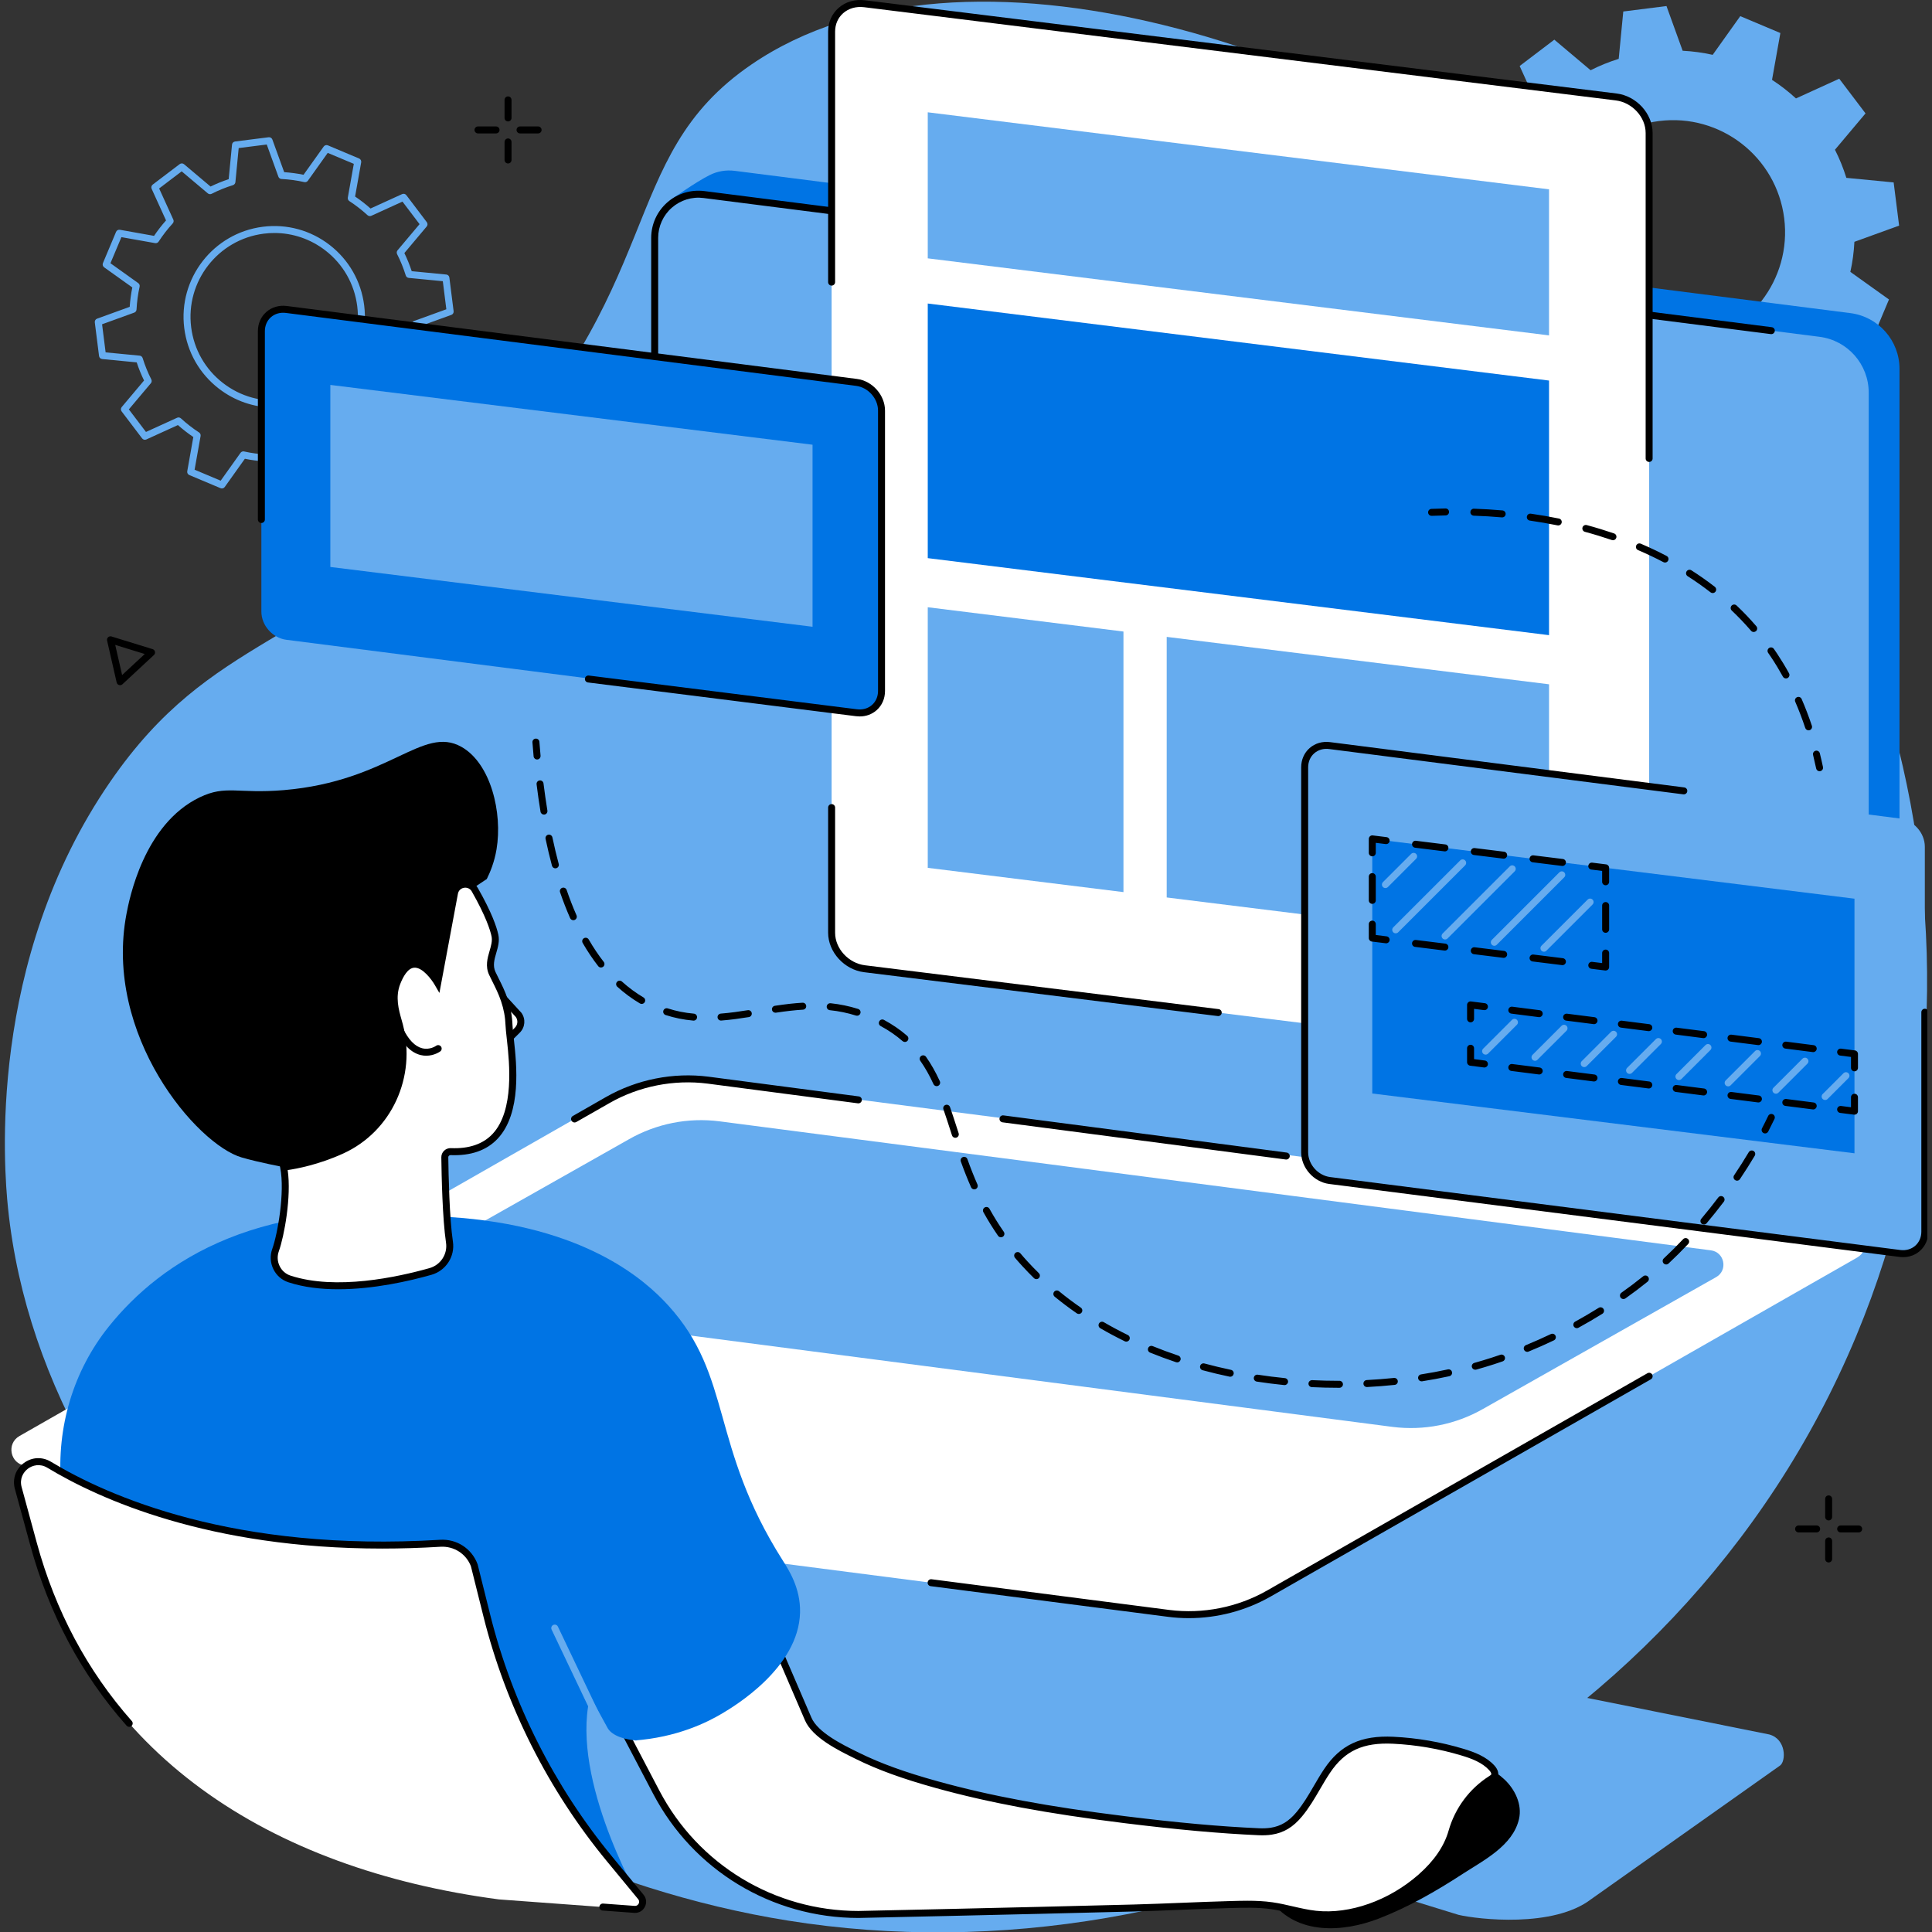 <svg width="200" height="200" viewBox="0 0 200 200" fill="none" xmlns="http://www.w3.org/2000/svg">
<rect x="0" y="0" width="200" height="200" fill="#333333" stroke="none"/>
<g clip-path="url(#clip0_255_9318)">
<path d="M48.686 50.651C69.501 29.609 63.541 16.42 77.784 6.679C99.699 -8.311 140.601 4.584 164.731 25.204C194.287 50.458 209.535 96.57 192.165 138.283C173.666 182.708 124.993 205.768 81.562 198.818C42.778 192.613 4.654 161.911 0.833 125.089C0.419 121.097 -1.409 99.523 11.411 80.923C22.006 65.548 32.186 67.33 48.686 50.651Z" fill="#66ACEF"/>
<path d="M151.262 173.15L183.155 179.552C184.921 180.033 184.896 182.3 184.279 182.762L164.721 196.598C160.809 199.611 152.988 198.689 150.99 198.225L121.91 189.264L149.97 173.394C150.353 173.149 150.815 173.06 151.262 173.15Z" fill="#66ACEF"/>
<path d="M174.645 35.557C168.291 36.358 162.49 31.856 161.689 25.497C160.886 19.139 165.388 13.333 171.742 12.53C178.097 11.727 183.896 16.231 184.699 22.59C185.5 28.946 180.998 34.752 174.645 35.557ZM196.595 23.356L196.03 18.884L191.134 18.411C190.819 17.398 190.425 16.426 189.954 15.501L193.119 11.739L190.396 8.148L185.918 10.19C185.146 9.482 184.318 8.839 183.44 8.267L184.303 3.419L180.152 1.671L177.297 5.676C176.284 5.449 175.244 5.308 174.187 5.253L172.513 0.626L168.042 1.19L167.568 6.091C166.558 6.407 165.583 6.801 164.66 7.272L160.903 4.107L157.314 6.833L159.352 11.313C158.644 12.084 158.001 12.912 157.43 13.792L152.586 12.929L150.838 17.086L154.838 19.942C154.613 20.953 154.471 21.994 154.419 23.053L149.792 24.73L150.356 29.202L155.252 29.674C155.569 30.686 155.961 31.659 156.432 32.585L153.267 36.348L155.99 39.937L160.469 37.897C161.24 38.603 162.068 39.248 162.946 39.819L162.083 44.666L166.234 46.413L169.091 42.411C170.102 42.638 171.142 42.778 172.201 42.832L173.875 47.461L178.346 46.895L178.816 41.995C179.83 41.68 180.803 41.284 181.726 40.812L185.484 43.98L189.073 41.254L187.034 36.774C187.742 36.001 188.385 35.173 188.956 34.295L193.8 35.156L195.546 31.001L191.548 28.145C191.774 27.132 191.914 26.092 191.967 25.033L196.595 23.356Z" fill="#66ACEF"/>
<path d="M28.405 24.12C28.04 24.12 27.671 24.143 27.302 24.19C22.562 24.79 19.192 29.137 19.79 33.879C20.08 36.178 21.247 38.224 23.075 39.643C24.903 41.062 27.173 41.687 29.47 41.394C34.211 40.795 37.58 36.45 36.982 31.706C36.694 29.409 35.527 27.36 33.699 25.941C32.163 24.749 30.317 24.12 28.405 24.12ZM28.365 42.187C26.295 42.187 24.294 41.505 22.633 40.214C20.651 38.677 19.387 36.458 19.074 33.971C18.426 28.831 22.077 24.123 27.212 23.474C29.699 23.16 32.16 23.833 34.141 25.37C36.121 26.91 37.386 29.125 37.7 31.615C38.346 36.754 34.697 41.463 29.562 42.112C29.161 42.162 28.762 42.187 28.365 42.187ZM25.193 46.726C25.218 46.726 25.245 46.731 25.272 46.736C26.033 46.907 26.828 47.013 27.632 47.055C27.777 47.063 27.904 47.157 27.953 47.292L29.158 50.624L32.064 50.257L32.405 46.731C32.418 46.586 32.517 46.464 32.655 46.421C33.425 46.18 34.168 45.878 34.864 45.524C34.992 45.458 35.149 45.474 35.26 45.569L37.964 47.848L40.297 46.075L38.83 42.85C38.77 42.718 38.795 42.563 38.892 42.456C39.428 41.872 39.919 41.239 40.351 40.575C40.431 40.453 40.576 40.391 40.718 40.416L44.204 41.037L45.339 38.334L42.463 36.28C42.344 36.194 42.287 36.047 42.319 35.907C42.489 35.143 42.598 34.348 42.638 33.545C42.646 33.398 42.74 33.271 42.877 33.223L46.205 32.016L45.84 29.11L42.316 28.769C42.17 28.756 42.049 28.656 42.005 28.517C41.765 27.748 41.464 27.005 41.109 26.309C41.044 26.178 41.06 26.023 41.154 25.911L43.433 23.204L41.663 20.87L38.44 22.339C38.308 22.399 38.153 22.374 38.046 22.277C37.461 21.741 36.829 21.249 36.164 20.817C36.044 20.738 35.981 20.593 36.006 20.451L36.627 16.962L33.927 15.827L31.874 18.706C31.789 18.825 31.642 18.882 31.5 18.85C30.737 18.678 29.944 18.571 29.14 18.529C28.994 18.523 28.869 18.429 28.819 18.292L27.614 14.96L24.709 15.328L24.369 18.855C24.354 18.999 24.255 19.122 24.117 19.166C23.349 19.404 22.606 19.706 21.91 20.062C21.78 20.129 21.624 20.109 21.512 20.017L18.808 17.738L16.474 19.509L17.943 22.735C18.002 22.866 17.979 23.022 17.88 23.128C17.344 23.713 16.853 24.347 16.421 25.01C16.343 25.132 16.197 25.195 16.055 25.168L12.568 24.549L11.433 27.25L14.311 29.307C14.43 29.39 14.485 29.535 14.453 29.679C14.283 30.44 14.176 31.236 14.134 32.041C14.126 32.185 14.032 32.312 13.897 32.362L10.567 33.569L10.934 36.477L14.458 36.817C14.601 36.83 14.723 36.929 14.767 37.068C15.007 37.837 15.309 38.582 15.663 39.276C15.728 39.406 15.711 39.562 15.618 39.673L13.339 42.379L15.111 44.715L18.334 43.246C18.466 43.186 18.621 43.211 18.728 43.309C19.311 43.845 19.943 44.336 20.608 44.768C20.73 44.848 20.791 44.992 20.766 45.135L20.145 48.623L22.845 49.76L24.898 46.88C24.968 46.783 25.078 46.726 25.193 46.726ZM28.916 51.38C28.766 51.38 28.629 51.285 28.577 51.142L27.355 47.763C26.674 47.718 26.001 47.626 25.349 47.491L23.265 50.414C23.167 50.551 22.985 50.601 22.831 50.537L19.599 49.177C19.442 49.112 19.354 48.947 19.384 48.781L20.013 45.241C19.456 44.865 18.92 44.449 18.418 44.002L15.147 45.493C14.992 45.563 14.812 45.516 14.71 45.381L12.59 42.586C12.488 42.451 12.493 42.266 12.602 42.136L14.912 39.389C14.62 38.79 14.364 38.161 14.151 37.513L10.577 37.168C10.408 37.151 10.274 37.021 10.253 36.854L9.814 33.373C9.792 33.205 9.891 33.044 10.049 32.988L13.426 31.764C13.473 31.081 13.563 30.41 13.698 29.756L10.779 27.671C10.64 27.572 10.59 27.392 10.655 27.237L12.014 24.003C12.079 23.846 12.244 23.756 12.411 23.786L15.947 24.417C16.324 23.858 16.738 23.322 17.187 22.818L15.698 19.546C15.628 19.392 15.673 19.211 15.808 19.109L18.601 16.989C18.736 16.887 18.923 16.89 19.052 16.999L21.796 19.311C22.396 19.019 23.025 18.762 23.673 18.548L24.018 14.972C24.033 14.803 24.165 14.668 24.332 14.648L27.811 14.208C27.976 14.186 28.138 14.284 28.195 14.443L29.419 17.822C30.098 17.868 30.771 17.96 31.423 18.092L33.508 15.172C33.605 15.034 33.787 14.982 33.942 15.047L37.174 16.408C37.33 16.474 37.418 16.637 37.39 16.805L36.759 20.344C37.318 20.72 37.854 21.137 38.356 21.584L41.626 20.094C41.778 20.023 41.962 20.069 42.064 20.202L44.182 22.998C44.284 23.132 44.281 23.32 44.17 23.449L41.86 26.197C42.152 26.794 42.408 27.425 42.621 28.073L46.195 28.419C46.364 28.434 46.499 28.564 46.519 28.733L46.958 32.213C46.98 32.38 46.881 32.54 46.723 32.597L43.346 33.822C43.301 34.502 43.209 35.176 43.075 35.829L45.995 37.914C46.132 38.012 46.182 38.193 46.118 38.349L44.758 41.583C44.693 41.738 44.528 41.827 44.362 41.798L40.825 41.169C40.448 41.728 40.034 42.264 39.586 42.767L41.074 46.038C41.144 46.192 41.099 46.374 40.964 46.476L38.171 48.598C38.037 48.699 37.849 48.696 37.72 48.586L34.976 46.274C34.378 46.566 33.749 46.821 33.101 47.035L32.754 50.614C32.739 50.781 32.609 50.916 32.44 50.938L28.963 51.377C28.948 51.38 28.931 51.38 28.916 51.38Z" fill="#66ACEF"/>
<path d="M191.883 123.416L76.049 107.307C73.141 106.936 70.963 104.462 70.963 101.529L69.373 20.736C69.373 20.736 72.014 18.832 73.51 18.102C74.271 17.73 75.147 17.568 76.061 17.685L191.549 32.413C194.458 32.784 196.637 35.258 196.637 38.191V117.546C196.637 118.965 195.988 120.217 194.984 121.042C194.059 121.803 191.883 123.416 191.883 123.416Z" fill="#0074E4"/>
<path d="M188.35 124.489L72.86 109.762C69.952 109.39 67.774 106.916 67.774 103.983V24.628C67.774 21.901 70.166 19.793 72.872 20.139L188.36 34.867C191.268 35.238 193.448 37.712 193.448 40.645V120C193.448 122.726 191.053 124.835 188.35 124.489Z" fill="#66ACEF"/>
<path d="M67.773 42.541C67.572 42.541 67.41 42.379 67.41 42.181V24.628C67.41 23.225 68.015 21.888 69.068 20.96C70.121 20.032 71.524 19.603 72.916 19.78L183.413 33.871C183.611 33.897 183.75 34.078 183.725 34.275C183.7 34.473 183.516 34.61 183.321 34.587L72.824 20.498C71.639 20.344 70.444 20.713 69.546 21.503C68.647 22.292 68.133 23.432 68.133 24.628V42.181C68.133 42.379 67.971 42.541 67.773 42.541Z" fill="black"/>
<path d="M185.896 121.219L75.621 107.155C73.506 106.886 71.922 105.085 71.922 102.953V26.407C71.922 24.586 73.519 23.179 75.326 23.409L185.599 37.472C187.715 37.742 189.3 39.542 189.3 41.673V118.219C189.3 120.04 187.702 121.449 185.896 121.219Z" fill="#66ACEF"/>
<path d="M193.478 128.753L193.289 128.312C193.009 127.656 192.404 127.199 191.698 127.107L74.422 111.979C70.828 111.52 66.757 112.213 63.61 114.011L11.108 144.024V157.056L120.972 171.224C124.568 171.685 128.213 170.962 131.36 169.164L192.588 134.158C193.191 133.812 193.449 133.218 193.418 132.642C193.376 131.906 193.478 128.753 193.478 128.753Z" fill="#66ACEF"/>
<path d="M120.971 167.017L2.622 151.728C1.051 151.528 0.639 149.444 2.012 148.658L62.91 113.877C66.056 112.08 69.704 111.357 73.298 111.817L191.649 127.105C193.22 127.307 193.632 129.391 192.258 130.177L131.359 164.956C128.214 166.754 124.567 167.478 120.971 167.017Z" fill="white"/>
<path d="M144.145 147.71L41.519 134.356C40.1 134.175 39.728 132.293 40.97 131.582L65.1 117.94C67.941 116.318 71.235 115.663 74.482 116.079L177.108 129.434C178.527 129.616 178.899 131.499 177.657 132.206L153.527 145.85C150.685 147.472 147.392 148.125 144.145 147.71Z" fill="#66ACEF"/>
<path d="M123.064 167.511C122.349 167.511 121.636 167.466 120.927 167.374L96.341 164.199C96.146 164.174 96.005 163.994 96.031 163.794C96.055 163.598 96.237 163.455 96.434 163.483L121.019 166.658C124.513 167.106 128.122 166.391 131.18 164.643L170.541 142.156C170.713 142.057 170.934 142.116 171.032 142.289C171.132 142.463 171.072 142.683 170.899 142.783L131.539 165.271C128.967 166.74 126.02 167.511 123.064 167.511Z" fill="black"/>
<path d="M133.154 120.034C133.139 120.034 133.123 120.034 133.108 120.032L103.781 116.183C103.582 116.156 103.444 115.974 103.47 115.777C103.495 115.578 103.679 115.44 103.874 115.465L133.201 119.314C133.4 119.341 133.538 119.521 133.513 119.72C133.488 119.902 133.333 120.034 133.154 120.034Z" fill="black"/>
<path d="M59.479 116.199C59.353 116.199 59.231 116.132 59.165 116.017C59.066 115.843 59.126 115.623 59.3 115.523L62.732 113.563C65.927 111.739 69.695 110.991 73.344 111.458L88.902 113.5C89.101 113.525 89.24 113.707 89.215 113.905C89.189 114.102 89.009 114.241 88.809 114.216L73.252 112.176C69.758 111.727 66.149 112.443 63.091 114.191L59.657 116.151C59.602 116.182 59.539 116.199 59.479 116.199Z" fill="black"/>
<path d="M151.862 181.976C153.238 182.559 154.635 183.173 155.723 184.193C156.838 185.235 157.588 186.804 157.249 188.295C156.616 191.071 153.586 192.575 151.418 193.984C148.659 195.779 145.787 197.431 142.711 198.618C139.046 200.03 134.269 200.339 131.61 196.815C129.84 194.473 134.092 187.237 137.751 184.23C139.359 182.906 141.325 182.01 143.335 181.422C146.168 180.593 149.063 180.79 151.765 181.935C151.797 181.948 151.829 181.961 151.862 181.976Z" fill="black"/>
<path d="M131.596 189.563C132.702 189.395 133.617 188.879 134.509 187.802C135.667 186.405 136.382 184.816 137.378 183.327C139.078 180.789 141.211 180.001 144.238 180.15C146.658 180.268 149.065 180.681 151.387 181.38C152.504 181.717 153.646 182.148 154.432 183.009C154.646 183.241 154.835 183.579 154.691 183.859C154.616 183.999 154.474 184.089 154.34 184.175C152.364 185.44 150.942 187.376 150.306 189.613C149.775 191.478 148.524 193.066 147.072 194.338C144.203 196.857 140.076 198.578 136.213 198.164C134.676 198 133.203 197.499 131.676 197.281C130.18 197.067 128.656 197.124 127.149 197.165C123.877 197.256 120.605 197.429 117.333 197.514C111.08 197.678 104.826 197.826 98.571 197.968C95.338 198.043 92.103 198.115 88.867 198.185C80.078 198.185 72.015 193.308 67.934 185.523L59.834 170.075L69.114 144.149C69.114 144.149 83.589 177.778 83.664 177.948C84.407 179.677 87.215 181.005 88.774 181.772C91.375 183.055 94.156 183.966 96.944 184.739C103.317 186.507 109.889 187.562 116.445 188.373C121.039 188.941 125.668 189.415 130.295 189.62C130.761 189.642 131.192 189.625 131.596 189.563Z" fill="white"/>
<path d="M129.128 196.765C129.993 196.765 130.866 196.8 131.726 196.924C132.44 197.025 133.145 197.189 133.828 197.346C134.619 197.528 135.438 197.718 136.251 197.805C139.727 198.177 143.782 196.745 146.835 194.067C148.451 192.65 149.501 191.119 149.957 189.513C150.623 187.176 152.11 185.173 154.145 183.871C154.242 183.809 154.342 183.744 154.37 183.692C154.411 183.612 154.325 183.429 154.165 183.253C153.437 182.454 152.349 182.046 151.282 181.726C148.994 181.037 146.616 180.628 144.219 180.511C141.111 180.36 139.215 181.232 137.68 183.527C137.305 184.085 136.966 184.669 136.635 185.235C136.09 186.173 135.524 187.143 134.787 188.033C133.863 189.148 132.894 189.732 131.651 189.921C131.237 189.984 130.788 190.004 130.279 189.981C126.26 189.802 121.85 189.405 116.4 188.731C108.392 187.742 102.362 186.617 96.847 185.088C93.415 184.135 90.876 183.213 88.615 182.097L88.43 182.006C86.811 181.21 84.1 179.876 83.332 178.092C83.265 177.937 71.386 150.344 69.144 145.134L60.228 170.049L68.253 185.357C72.286 193.047 80.185 197.823 88.869 197.823C92.094 197.753 95.328 197.682 98.564 197.608C104.108 197.481 110.676 197.329 117.323 197.156C118.999 197.111 120.705 197.042 122.353 196.977C123.92 196.914 125.543 196.849 127.139 196.805L127.367 196.798C127.948 196.782 128.537 196.765 129.128 196.765ZM137.353 198.585C136.954 198.586 136.562 198.565 136.173 198.523C135.318 198.431 134.477 198.237 133.664 198.05C132.998 197.895 132.307 197.737 131.624 197.638C130.235 197.439 128.788 197.481 127.387 197.52L127.159 197.526C125.568 197.57 123.948 197.635 122.383 197.697C120.732 197.763 119.022 197.832 117.343 197.877C110.692 198.05 104.127 198.204 98.579 198.331C95.344 198.404 92.109 198.478 88.876 198.546C79.915 198.546 71.77 193.62 67.613 185.691L59.515 170.243C59.467 170.154 59.46 170.049 59.494 169.954L68.773 144.027C68.824 143.887 68.954 143.792 69.102 143.789C69.246 143.78 69.386 143.87 69.445 144.007C69.445 144.007 83.921 177.634 83.996 177.806C84.657 179.347 87.218 180.606 88.751 181.359L88.934 181.449C91.154 182.544 93.653 183.45 97.04 184.39C102.521 185.911 108.517 187.029 116.49 188.014C121.919 188.687 126.311 189.083 130.312 189.26C130.771 189.28 131.173 189.263 131.541 189.208C132.597 189.046 133.427 188.542 134.23 187.572C134.929 186.729 135.454 185.828 136.011 184.871C136.347 184.295 136.692 183.701 137.079 183.125C138.754 180.623 140.901 179.624 144.254 179.79C146.71 179.91 149.147 180.329 151.493 181.035C152.658 181.385 153.853 181.84 154.699 182.766C155.09 183.195 155.203 183.652 155.011 184.025C154.895 184.25 154.699 184.375 154.542 184.474C152.648 185.686 151.269 187.544 150.653 189.712C150.157 191.453 149.034 193.099 147.311 194.61C144.45 197.121 140.732 198.585 137.353 198.585Z" fill="black"/>
<path d="M46.466 125.983C60.59 126.855 66.869 132.601 69.181 135.143C75.881 142.513 73.456 149.599 81.019 161.52C81.629 162.483 82.881 164.386 82.821 166.927C82.682 172.656 75.985 176.646 74.776 177.367C73.172 178.322 70.089 179.849 65.652 180.178H65.99C64.897 180.122 63.3 179.761 62.837 178.768L61.046 175.499L60.877 176.678C59.53 185.373 66.56 197.286 66.56 197.286L46.391 194.565C36.029 193.525 26.168 189.441 18.259 182.669C13.964 178.991 10.642 175.551 9.21 171.371C6.777 164.276 6.999 162.255 6.317 153.646C5.853 147.785 7.572 141.929 11.25 137.34C16.651 130.596 27.052 123.521 46.466 125.983Z" fill="#0074E4"/>
<path d="M62.203 178.93C62.068 178.93 61.939 178.855 61.878 178.724L57.102 168.695C57.017 168.515 57.092 168.299 57.272 168.214C57.452 168.129 57.668 168.204 57.754 168.385L62.53 178.414C62.615 178.594 62.539 178.81 62.358 178.895C62.308 178.92 62.257 178.93 62.203 178.93Z" fill="#66ACEF"/>
<path d="M50.545 102.329C50.871 102.749 53.039 104.354 53.039 104.354L53.917 105.988C53.917 105.988 51.71 108.575 51.71 108.435C51.71 108.296 50.545 102.329 50.545 102.329Z" fill="white"/>
<path d="M52.458 108.095C52.365 108.095 52.271 108.06 52.201 107.988C52.061 107.846 52.061 107.617 52.203 107.477L53.298 106.39C53.598 106.095 53.642 105.632 53.405 105.287L51.236 102.923C51.101 102.776 51.111 102.547 51.258 102.412C51.405 102.277 51.632 102.287 51.767 102.434L53.98 104.849C54.438 105.487 54.364 106.35 53.807 106.904L52.712 107.989C52.642 108.06 52.548 108.095 52.458 108.095Z" fill="black"/>
<path d="M49.14 91.832L50.392 90.997C50.745 90.289 51.179 89.243 51.401 87.922C52.038 84.146 50.808 79.03 47.772 77.317C43.747 75.045 40.29 80.873 29.377 81.793C24.568 82.197 23.401 81.232 20.678 82.537C14.867 85.325 13.371 93.154 13.096 94.593C10.691 107.18 20.401 118.491 25.029 119.822C26.885 120.358 29.362 120.813 29.362 120.813C31.933 121.286 33.948 121.516 34.21 121.476C44.972 119.832 48.775 96.663 48.775 96.663L49.14 91.832Z" fill="black"/>
<path d="M47.049 92.457C47.242 91.416 48.63 91.186 49.154 92.106C50.426 94.341 51.033 95.895 51.237 96.844C51.509 98.121 50.324 99.396 50.963 100.765C51.34 101.573 51.846 102.446 52.214 103.534C52.469 104.285 52.658 105.137 52.694 106.14C52.708 106.507 52.776 107.073 52.851 107.766C53.27 111.636 53.92 119.513 46.66 119.218C46.324 119.204 46.044 119.468 46.047 119.805C46.067 121.481 46.157 126.095 46.529 128.594C46.733 129.955 45.885 131.249 44.561 131.624C41.133 132.591 34.751 133.953 29.976 132.4C28.734 131.998 28.083 130.636 28.526 129.409C29.09 127.841 29.878 123.436 29.362 120.814C29.362 120.814 32.222 120.533 35.407 119.072C40.301 116.825 42.708 111.358 41.356 106.147C41.066 105.025 40.436 103.431 41.092 101.743C42.783 97.389 45.312 101.766 45.312 101.766L47.049 92.457Z" fill="white"/>
<path d="M29.781 121.125C30.181 123.868 29.42 127.986 28.864 129.531C28.682 130.038 28.712 130.582 28.949 131.066C29.181 131.544 29.585 131.894 30.088 132.056C34.78 133.584 41.107 132.223 44.462 131.275C45.613 130.95 46.347 129.821 46.172 128.648C45.801 126.155 45.708 121.636 45.686 119.81C45.683 119.548 45.783 119.306 45.97 119.124C46.155 118.942 46.411 118.845 46.674 118.855C48.552 118.934 50.006 118.435 50.996 117.378C53.267 114.947 52.724 109.943 52.492 107.806L52.454 107.46C52.394 106.906 52.345 106.47 52.333 106.153C52.302 105.292 52.15 104.472 51.871 103.651C51.616 102.891 51.293 102.249 50.983 101.628C50.861 101.382 50.742 101.147 50.634 100.916C50.22 100.028 50.465 99.184 50.681 98.439C50.838 97.902 50.985 97.394 50.883 96.92C50.748 96.292 50.303 94.857 48.84 92.284C48.641 91.937 48.294 91.86 48.035 91.904C47.778 91.945 47.476 92.131 47.404 92.523L45.487 102.791L44.998 101.946C44.7 101.431 43.735 100.1 42.867 100.177C42.202 100.229 41.718 101.128 41.428 101.873C40.905 103.222 41.274 104.524 41.571 105.571C41.62 105.739 41.666 105.903 41.705 106.056C43.119 111.505 40.533 117.116 35.556 119.399C32.999 120.573 30.675 120.997 29.781 121.125ZM35.012 133.464C33.233 133.464 31.462 133.265 29.864 132.744C29.175 132.52 28.62 132.038 28.3 131.384C27.976 130.722 27.936 129.978 28.185 129.285C28.729 127.776 29.512 123.443 29.008 120.883L28.931 120.494L29.327 120.454C29.353 120.453 32.168 120.159 35.254 118.743C39.913 116.607 42.332 111.346 41.007 106.238C40.968 106.088 40.923 105.931 40.877 105.768C40.568 104.677 40.144 103.187 40.755 101.613C41.286 100.245 41.977 99.521 42.812 99.457C43.763 99.384 44.604 100.199 45.115 100.845L46.693 92.389C46.81 91.767 47.289 91.294 47.915 91.191C48.542 91.084 49.152 91.373 49.467 91.929C50.904 94.451 51.414 95.954 51.589 96.768C51.729 97.421 51.549 98.04 51.375 98.639C51.176 99.324 50.99 99.968 51.29 100.611C51.395 100.836 51.51 101.065 51.629 101.304C51.936 101.918 52.283 102.613 52.555 103.419C52.858 104.309 53.02 105.195 53.054 106.128C53.066 106.417 53.115 106.864 53.171 107.38L53.21 107.727C53.474 110.153 54.021 115.201 51.524 117.87C50.385 119.089 48.744 119.661 46.644 119.578C46.579 119.573 46.519 119.598 46.474 119.643C46.449 119.666 46.407 119.72 46.407 119.8C46.431 121.613 46.522 126.093 46.886 128.541C47.115 130.073 46.157 131.547 44.658 131.969C42.351 132.622 38.663 133.464 35.012 133.464Z" fill="black"/>
<path d="M44.122 109.288C43.938 109.288 43.741 109.268 43.537 109.217C42.564 108.976 41.731 108.148 41.062 106.763C40.975 106.582 41.05 106.367 41.23 106.28C41.409 106.193 41.626 106.269 41.713 106.449C42.28 107.629 42.95 108.322 43.701 108.514C44.497 108.716 45.121 108.277 45.148 108.258C45.31 108.142 45.535 108.178 45.652 108.339C45.769 108.499 45.736 108.722 45.576 108.841C45.546 108.863 44.955 109.288 44.122 109.288Z" fill="black"/>
<path d="M5.09 151.631C11.508 155.51 24.564 161.041 45.574 159.757C47.12 159.664 48.547 160.58 49.093 162.029L50.404 167.274C52.709 176.499 57.043 185.091 63.089 192.426L66.229 196.234C66.712 196.822 66.257 197.7 65.5 197.645L51.646 196.626C27.868 193.481 9.395 181.555 3.469 159.829L1.89 154.035C1.375 152.155 3.422 150.623 5.09 151.631Z" fill="white"/>
<path d="M65.741 198.022C65.711 198.022 65.683 198.02 65.653 198.019L62.379 197.778C62.181 197.763 62.032 197.591 62.047 197.391C62.061 197.192 62.234 197.044 62.433 197.057L65.705 197.297C65.963 197.314 66.084 197.127 66.114 197.07C66.144 197.012 66.231 196.805 66.064 196.603L62.81 192.657C56.767 185.327 52.357 176.579 50.053 167.363L48.748 162.138C48.252 160.844 46.988 160.038 45.596 160.12C43.506 160.247 41.489 160.307 39.554 160.307C21.617 160.307 10.304 155.205 4.902 151.94C4.131 151.474 3.353 151.686 2.884 152.042C2.417 152.394 2.003 153.077 2.238 153.94L3.817 159.736C5.734 166.759 9.039 172.957 13.645 178.162C13.778 178.31 13.763 178.539 13.615 178.671C13.464 178.805 13.237 178.791 13.104 178.641C8.425 173.353 5.066 167.056 3.121 159.924L1.54 154.13C1.265 153.118 1.612 152.097 2.449 151.466C3.29 150.83 4.373 150.776 5.276 151.322C11.189 154.896 24.285 160.696 45.553 159.399C47.27 159.29 48.828 160.3 49.43 161.903C49.435 161.916 49.44 161.929 49.444 161.941L50.754 167.188C53.031 176.301 57.393 184.949 63.368 192.198L66.621 196.144C66.918 196.505 66.97 196.985 66.755 197.401C66.554 197.79 66.172 198.022 65.741 198.022Z" fill="black"/>
<path d="M167.308 109.933L89.5 100.286C87.617 100.052 86.088 98.381 86.088 96.555V3.272C86.088 1.444 87.617 0.154 89.5 0.389L167.308 10.036C169.193 10.27 170.72 11.939 170.72 13.765V107.05C170.72 108.874 169.193 110.166 167.308 109.933Z" fill="white"/>
<path d="M126.11 105.187C126.096 105.187 126.081 105.185 126.065 105.182L89.454 100.643C87.4 100.389 85.727 98.554 85.727 96.554V83.6C85.727 83.4 85.889 83.24 86.087 83.24C86.288 83.24 86.45 83.4 86.45 83.6V96.554C86.45 98.202 87.837 99.714 89.545 99.926L126.155 104.465C126.352 104.49 126.492 104.671 126.469 104.869C126.445 105.051 126.29 105.187 126.11 105.187Z" fill="black"/>
<path d="M170.718 47.821C170.517 47.821 170.357 47.66 170.357 47.459V13.767C170.357 12.119 168.968 10.607 167.262 10.395L89.454 0.746C88.623 0.644 87.85 0.865 87.279 1.369C86.745 1.843 86.45 2.517 86.45 3.272V29.205C86.45 29.404 86.288 29.566 86.087 29.566C85.889 29.566 85.727 29.404 85.727 29.205V3.272C85.727 2.307 86.107 1.441 86.8 0.828C87.53 0.184 88.503 -0.1 89.545 0.03L167.349 9.679C169.406 9.932 171.078 11.767 171.078 13.767V47.459C171.078 47.66 170.918 47.821 170.718 47.821Z" fill="black"/>
<path d="M160.356 65.752L96.041 57.778V31.42L160.356 39.395V65.752Z" fill="#0074E4"/>
<path d="M116.3 65.376L96.041 62.862V89.839L116.3 92.351V65.376Z" fill="#66ACEF"/>
<path d="M120.776 65.929V92.905L160.357 97.815V70.838L120.776 65.929Z" fill="#66ACEF"/>
<path d="M160.356 34.719L96.041 26.744V11.625L160.356 19.599V34.719Z" fill="#66ACEF"/>
<path d="M196.671 129.757L137.648 122.205C136.219 122.023 135.059 120.716 135.059 119.287V79.439C135.059 78.008 136.219 76.998 137.648 77.18L196.671 84.732C198.101 84.916 199.258 86.223 199.258 87.65V127.5C199.258 128.929 198.101 129.939 196.671 129.757Z" fill="#66ACEF"/>
<path d="M197.005 130.14C196.88 130.14 196.752 130.132 196.623 130.115L137.6 122.564C135.999 122.359 134.697 120.888 134.697 119.288V79.439C134.697 78.646 135.008 77.935 135.57 77.441C136.14 76.94 136.894 76.723 137.692 76.825L174.354 81.514C174.551 81.539 174.691 81.721 174.665 81.918C174.641 82.115 174.458 82.253 174.262 82.23L137.6 77.541C137.013 77.462 136.458 77.623 136.048 77.983C135.642 78.339 135.42 78.856 135.42 79.439V119.288C135.42 120.54 136.44 121.686 137.692 121.848L196.716 129.399C197.306 129.474 197.858 129.317 198.269 128.955C198.673 128.599 198.897 128.082 198.897 127.501V104.786C198.897 104.587 199.059 104.425 199.257 104.425C199.458 104.425 199.619 104.587 199.619 104.786V127.501C199.619 128.292 199.307 129.003 198.746 129.497C198.269 129.918 197.66 130.14 197.005 130.14Z" fill="black"/>
<path d="M191.975 93.032L142.057 86.841V113.198L191.975 119.388V93.032Z" fill="#0074E4"/>
<path d="M166.216 91.643C166.015 91.643 165.853 91.481 165.853 91.283V90.158L164.737 90.017C164.54 89.994 164.399 89.814 164.423 89.617C164.448 89.418 164.628 89.276 164.827 89.301L166.259 89.48C166.441 89.501 166.576 89.655 166.576 89.837V91.283C166.576 91.481 166.414 91.643 166.216 91.643Z" fill="black"/>
<path d="M149.577 88.134C149.562 88.134 149.547 88.134 149.532 88.131L146.49 87.754C146.292 87.73 146.153 87.55 146.177 87.353C146.202 87.153 146.382 87.011 146.579 87.037L149.62 87.415C149.819 87.438 149.959 87.62 149.934 87.817C149.911 88.001 149.756 88.134 149.577 88.134ZM155.66 88.889C155.645 88.889 155.63 88.887 155.615 88.885L152.574 88.508C152.375 88.485 152.236 88.303 152.26 88.106C152.285 87.907 152.465 87.769 152.662 87.792L155.705 88.168C155.902 88.194 156.042 88.374 156.017 88.572C155.996 88.755 155.84 88.889 155.66 88.889ZM161.743 89.643C161.728 89.643 161.713 89.642 161.698 89.64L158.657 89.263C158.458 89.239 158.318 89.057 158.343 88.86C158.366 88.663 158.548 88.52 158.745 88.546L161.788 88.922C161.985 88.949 162.125 89.127 162.1 89.326C162.079 89.51 161.924 89.643 161.743 89.643Z" fill="black"/>
<path d="M142.06 88.647C141.859 88.647 141.698 88.485 141.698 88.287V86.841C141.698 86.739 141.743 86.639 141.821 86.57C141.898 86.502 142.001 86.469 142.103 86.482L143.537 86.66C143.736 86.684 143.876 86.866 143.851 87.063C143.828 87.26 143.646 87.4 143.449 87.378L142.42 87.25V88.287C142.42 88.485 142.258 88.647 142.06 88.647Z" fill="black"/>
<path d="M142.058 93.567C141.859 93.567 141.698 93.405 141.698 93.206V90.745C141.698 90.547 141.859 90.385 142.058 90.385C142.258 90.385 142.42 90.547 142.42 90.745V93.206C142.42 93.405 142.258 93.567 142.058 93.567Z" fill="black"/>
<path d="M143.492 97.65C143.479 97.65 143.464 97.648 143.449 97.646L142.015 97.469C141.834 97.446 141.698 97.292 141.698 97.11V95.665C141.698 95.466 141.859 95.304 142.06 95.304C142.258 95.304 142.42 95.466 142.42 95.665V96.79L143.537 96.93C143.736 96.954 143.876 97.134 143.851 97.331C143.829 97.516 143.674 97.65 143.492 97.65Z" fill="black"/>
<path d="M149.577 98.403C149.562 98.403 149.547 98.403 149.532 98.401L146.49 98.022C146.292 97.999 146.153 97.818 146.177 97.62C146.202 97.423 146.382 97.281 146.579 97.307L149.62 97.683C149.819 97.708 149.959 97.888 149.934 98.085C149.911 98.269 149.756 98.403 149.577 98.403ZM155.66 99.157C155.645 99.157 155.63 99.155 155.615 99.154L152.574 98.778C152.375 98.753 152.236 98.573 152.26 98.374C152.285 98.175 152.465 98.035 152.662 98.062L155.705 98.438C155.902 98.463 156.042 98.643 156.017 98.842C155.996 99.023 155.84 99.157 155.66 99.157ZM161.743 99.912C161.728 99.912 161.713 99.912 161.698 99.908L158.657 99.531C158.458 99.508 158.318 99.327 158.343 99.129C158.366 98.932 158.548 98.788 158.745 98.815L161.788 99.192C161.985 99.217 162.125 99.397 162.1 99.596C162.079 99.778 161.924 99.912 161.743 99.912Z" fill="black"/>
<path d="M166.216 100.468C166.201 100.468 166.186 100.466 166.172 100.466L164.737 100.287C164.54 100.262 164.399 100.082 164.423 99.885C164.448 99.686 164.628 99.546 164.827 99.571L165.853 99.698V98.661C165.853 98.463 166.015 98.301 166.216 98.301C166.414 98.301 166.576 98.463 166.576 98.661V100.107C166.576 100.211 166.531 100.309 166.454 100.377C166.388 100.436 166.302 100.468 166.216 100.468Z" fill="black"/>
<path d="M166.216 96.563C166.016 96.563 165.854 96.403 165.854 96.203V93.742C165.854 93.543 166.016 93.381 166.216 93.381C166.415 93.381 166.577 93.543 166.577 93.742V96.203C166.577 96.403 166.415 96.563 166.216 96.563Z" fill="black"/>
<path d="M191.975 110.904C191.775 110.904 191.615 110.742 191.615 110.542V109.415L190.496 109.273C190.299 109.248 190.159 109.066 190.182 108.869C190.208 108.672 190.389 108.532 190.588 108.555L192.02 108.739C192.201 108.762 192.336 108.916 192.336 109.098V110.542C192.336 110.742 192.174 110.904 191.975 110.904Z" fill="black"/>
<path d="M159.339 105.295C159.324 105.295 159.309 105.293 159.294 105.292L156.456 104.93C156.257 104.904 156.119 104.724 156.144 104.526C156.171 104.327 156.351 104.188 156.548 104.213L159.384 104.576C159.583 104.601 159.723 104.781 159.698 104.978C159.673 105.162 159.518 105.295 159.339 105.295ZM165.011 106.02C164.996 106.02 164.981 106.018 164.966 106.016L162.13 105.654C161.931 105.629 161.793 105.447 161.818 105.248C161.841 105.051 162.022 104.913 162.222 104.938L165.056 105.298C165.255 105.323 165.395 105.505 165.37 105.704C165.347 105.886 165.192 106.02 165.011 106.02ZM170.684 106.742C170.67 106.742 170.654 106.742 170.637 106.741L167.802 106.379C167.605 106.352 167.465 106.172 167.489 105.973C167.515 105.776 167.692 105.637 167.894 105.661L170.73 106.023C170.927 106.048 171.068 106.228 171.043 106.427C171.019 106.609 170.864 106.742 170.684 106.742ZM176.358 107.467C176.343 107.467 176.328 107.465 176.313 107.464L173.477 107.101C173.278 107.076 173.138 106.896 173.163 106.697C173.189 106.499 173.37 106.36 173.567 106.385L176.403 106.746C176.602 106.772 176.74 106.953 176.715 107.151C176.692 107.333 176.536 107.467 176.358 107.467ZM182.03 108.19C182.015 108.19 182 108.19 181.985 108.186L179.147 107.826C178.95 107.801 178.81 107.619 178.835 107.422C178.86 107.223 179.042 107.085 179.239 107.108L182.077 107.47C182.276 107.497 182.414 107.677 182.389 107.874C182.366 108.058 182.211 108.19 182.03 108.19ZM187.704 108.914C187.689 108.914 187.674 108.913 187.658 108.911L184.821 108.549C184.623 108.524 184.482 108.343 184.509 108.146C184.534 107.948 184.715 107.809 184.913 107.832L187.749 108.195C187.946 108.22 188.087 108.402 188.062 108.599C188.036 108.782 187.883 108.914 187.704 108.914Z" fill="black"/>
<path d="M152.234 105.833C152.033 105.833 151.871 105.671 151.871 105.472V104.026C151.871 103.923 151.916 103.824 151.995 103.756C152.072 103.687 152.177 103.654 152.279 103.669L153.713 103.851C153.911 103.876 154.05 104.056 154.025 104.255C154 104.454 153.818 104.591 153.622 104.567L152.594 104.437V105.472C152.594 105.671 152.434 105.833 152.234 105.833Z" fill="black"/>
<path d="M153.668 110.504C153.653 110.504 153.637 110.504 153.622 110.504L152.187 110.32C152.008 110.295 151.871 110.143 151.871 109.961V108.515C151.871 108.317 152.033 108.155 152.234 108.155C152.434 108.155 152.594 108.317 152.594 108.515V109.642L153.713 109.786C153.911 109.811 154.05 109.991 154.025 110.19C154.003 110.372 153.848 110.504 153.668 110.504Z" fill="black"/>
<path d="M159.339 111.228C159.324 111.228 159.309 111.228 159.294 111.226L156.456 110.864C156.257 110.839 156.119 110.657 156.144 110.46C156.171 110.261 156.351 110.121 156.548 110.148L159.384 110.508C159.583 110.535 159.723 110.715 159.698 110.912C159.673 111.096 159.518 111.228 159.339 111.228ZM165.013 111.952C164.998 111.952 164.983 111.951 164.966 111.951L162.13 111.588C161.933 111.562 161.793 111.381 161.818 111.184C161.841 110.986 162.022 110.846 162.222 110.872L165.056 111.233C165.255 111.258 165.395 111.44 165.37 111.637C165.347 111.82 165.192 111.952 165.013 111.952ZM170.684 112.677C170.67 112.677 170.654 112.675 170.637 112.674L167.802 112.313C167.605 112.286 167.465 112.106 167.489 111.907C167.515 111.71 167.697 111.57 167.894 111.595L170.73 111.957C170.927 111.982 171.068 112.163 171.043 112.361C171.019 112.543 170.864 112.677 170.684 112.677ZM176.358 113.401C176.343 113.401 176.328 113.4 176.313 113.398L173.477 113.036C173.278 113.011 173.138 112.83 173.163 112.632C173.189 112.433 173.366 112.295 173.567 112.32L176.403 112.682C176.602 112.707 176.74 112.887 176.715 113.086C176.692 113.268 176.536 113.401 176.358 113.401ZM182.032 114.124C182.017 114.124 182 114.124 181.985 114.122L179.147 113.76C178.95 113.735 178.812 113.555 178.835 113.355C178.86 113.158 179.037 113.017 179.241 113.042L182.077 113.405C182.276 113.43 182.414 113.612 182.389 113.81C182.366 113.991 182.211 114.124 182.032 114.124ZM187.704 114.849C187.689 114.849 187.674 114.849 187.658 114.845L184.821 114.483C184.623 114.458 184.482 114.278 184.509 114.081C184.534 113.882 184.715 113.742 184.913 113.767L187.749 114.129C187.946 114.154 188.087 114.334 188.062 114.533C188.036 114.715 187.883 114.849 187.704 114.849Z" fill="black"/>
<path d="M191.975 115.393C191.959 115.393 191.945 115.393 191.93 115.39L190.496 115.208C190.299 115.183 190.159 115.001 190.182 114.802C190.208 114.605 190.389 114.466 190.588 114.491L191.615 114.622V113.587C191.615 113.386 191.775 113.224 191.975 113.224C192.174 113.224 192.336 113.386 192.336 113.587V115.031C192.336 115.136 192.291 115.234 192.214 115.303C192.149 115.361 192.062 115.393 191.975 115.393Z" fill="black"/>
<path d="M143.417 91.932C143.326 91.932 143.234 91.897 143.162 91.827C143.022 91.687 143.022 91.456 143.162 91.316L146.083 88.395C146.224 88.253 146.452 88.253 146.594 88.395C146.734 88.535 146.734 88.765 146.594 88.904L143.673 91.827C143.603 91.897 143.509 91.932 143.417 91.932Z" fill="#66ACEF"/>
<path d="M144.482 96.616C144.39 96.616 144.299 96.581 144.228 96.511C144.088 96.369 144.088 96.142 144.228 96L151.16 89.069C151.301 88.927 151.53 88.927 151.67 89.069C151.812 89.21 151.812 89.438 151.67 89.58L144.739 96.511C144.667 96.581 144.576 96.616 144.482 96.616Z" fill="#66ACEF"/>
<path d="M149.594 97.256C149.501 97.256 149.409 97.221 149.339 97.15C149.197 97.008 149.197 96.78 149.339 96.638L156.292 89.687C156.432 89.545 156.661 89.545 156.802 89.687C156.943 89.827 156.943 90.056 156.802 90.198L149.85 97.15C149.78 97.221 149.688 97.256 149.594 97.256Z" fill="#66ACEF"/>
<path d="M154.69 97.908C154.599 97.908 154.507 97.871 154.437 97.801C154.295 97.661 154.295 97.431 154.437 97.292L161.42 90.308C161.561 90.166 161.79 90.166 161.93 90.308C162.071 90.45 162.071 90.678 161.93 90.818L154.946 97.801C154.876 97.871 154.784 97.908 154.69 97.908Z" fill="#66ACEF"/>
<path d="M159.828 98.521C159.736 98.521 159.642 98.486 159.572 98.414C159.432 98.274 159.432 98.045 159.572 97.903L164.352 93.126C164.493 92.984 164.722 92.984 164.861 93.126C165.003 93.266 165.003 93.495 164.861 93.636L160.083 98.414C160.013 98.486 159.921 98.521 159.828 98.521Z" fill="#66ACEF"/>
<path d="M153.79 109.174C153.698 109.174 153.605 109.139 153.534 109.069C153.393 108.927 153.393 108.699 153.534 108.558L156.521 105.574C156.661 105.432 156.888 105.432 157.03 105.574C157.172 105.712 157.172 105.943 157.03 106.083L154.045 109.069C153.975 109.139 153.882 109.174 153.79 109.174Z" fill="#66ACEF"/>
<path d="M158.902 109.812C158.81 109.812 158.717 109.777 158.646 109.706C158.506 109.565 158.506 109.338 158.646 109.195L161.653 106.192C161.793 106.048 162.022 106.048 162.164 106.192C162.304 106.332 162.304 106.559 162.164 106.702L159.157 109.706C159.087 109.777 158.995 109.812 158.902 109.812Z" fill="#66ACEF"/>
<path d="M163.998 110.465C163.904 110.465 163.813 110.43 163.741 110.361C163.602 110.22 163.602 109.991 163.741 109.849L166.779 106.812C166.921 106.671 167.148 106.671 167.292 106.812C167.432 106.954 167.432 107.181 167.292 107.323L164.253 110.361C164.183 110.43 164.09 110.465 163.998 110.465Z" fill="#66ACEF"/>
<path d="M168.692 111.168C168.598 111.168 168.506 111.134 168.434 111.063C168.296 110.921 168.296 110.694 168.434 110.552L171.421 107.565C171.563 107.425 171.792 107.425 171.932 107.565C172.074 107.707 172.074 107.936 171.932 108.076L168.947 111.063C168.875 111.134 168.783 111.168 168.692 111.168Z" fill="#66ACEF"/>
<path d="M173.803 111.807C173.712 111.807 173.618 111.771 173.548 111.702C173.406 111.56 173.406 111.332 173.548 111.19L176.553 108.185C176.695 108.043 176.923 108.043 177.064 108.185C177.204 108.325 177.204 108.556 177.064 108.696L174.059 111.702C173.987 111.771 173.895 111.807 173.803 111.807Z" fill="#66ACEF"/>
<path d="M178.899 112.46C178.805 112.46 178.714 112.425 178.642 112.355C178.5 112.215 178.5 111.984 178.642 111.844L181.68 108.808C181.82 108.666 182.049 108.666 182.189 108.808C182.331 108.949 182.331 109.177 182.189 109.318L179.153 112.355C179.083 112.425 178.991 112.46 178.899 112.46Z" fill="#66ACEF"/>
<path d="M183.841 113.22C183.749 113.22 183.657 113.185 183.587 113.113C183.445 112.973 183.445 112.744 183.587 112.602L186.592 109.597C186.734 109.455 186.963 109.455 187.103 109.597C187.245 109.739 187.245 109.966 187.103 110.108L184.098 113.113C184.026 113.185 183.934 113.22 183.841 113.22Z" fill="#66ACEF"/>
<path d="M188.937 113.872C188.845 113.872 188.753 113.837 188.682 113.767C188.541 113.625 188.541 113.396 188.682 113.256L190.838 111.099C190.98 110.959 191.207 110.959 191.349 111.099C191.491 111.24 191.491 111.47 191.349 111.61L189.192 113.767C189.122 113.837 189.03 113.872 188.937 113.872Z" fill="#66ACEF"/>
<path d="M88.667 73.781L29.644 66.231C28.215 66.049 27.057 64.742 27.057 63.313V34.291C27.057 32.862 28.215 31.852 29.644 32.034L88.667 39.585C90.096 39.768 91.256 41.075 91.256 42.505V71.526C91.256 72.953 90.096 73.965 88.667 73.781Z" fill="#0074E4"/>
<path d="M89.002 74.165C88.877 74.165 88.748 74.157 88.62 74.142L60.865 70.648C60.667 70.623 60.527 70.443 60.552 70.244C60.577 70.047 60.755 69.909 60.956 69.932L88.712 73.424C89.304 73.499 89.855 73.341 90.266 72.98C90.671 72.624 90.894 72.107 90.894 71.526V42.505C90.894 41.253 89.875 40.104 88.62 39.944L29.599 32.394C29.009 32.318 28.457 32.475 28.046 32.837C27.641 33.193 27.419 33.711 27.419 34.291V53.779C27.419 53.978 27.257 54.14 27.056 54.14C26.858 54.14 26.696 53.978 26.696 53.779V34.291C26.696 33.499 27.005 32.789 27.569 32.295C28.138 31.794 28.891 31.576 29.691 31.677L88.713 39.228C90.314 39.433 91.616 40.902 91.616 42.505V71.526C91.616 72.319 91.306 73.028 90.743 73.523C90.266 73.943 89.658 74.165 89.002 74.165Z" fill="black"/>
<path d="M84.114 46.037L34.197 39.847V58.692L84.114 64.882V46.037Z" fill="#66ACEF"/>
<path d="M182.723 117.333C182.667 117.333 182.61 117.319 182.558 117.293C182.379 117.199 182.311 116.982 182.401 116.805C182.622 116.379 182.837 115.949 183.041 115.521C183.127 115.341 183.343 115.264 183.525 115.351C183.703 115.438 183.778 115.653 183.693 115.834C183.486 116.266 183.268 116.705 183.044 117.137C182.979 117.261 182.854 117.333 182.723 117.333Z" fill="black"/>
<path d="M56.309 84.326C56.136 84.326 55.982 84.2 55.954 84.024C55.803 83.113 55.668 82.161 55.548 81.193C55.523 80.996 55.663 80.816 55.862 80.791C56.059 80.764 56.241 80.906 56.264 81.105C56.384 82.063 56.518 83.006 56.666 83.907C56.698 84.105 56.565 84.29 56.368 84.322C56.348 84.325 56.329 84.326 56.309 84.326ZM57.489 89.889C57.331 89.889 57.186 89.784 57.141 89.622C56.902 88.734 56.68 87.795 56.476 86.835C56.436 86.64 56.561 86.448 56.757 86.406C56.95 86.366 57.142 86.492 57.184 86.687C57.383 87.633 57.605 88.558 57.838 89.435C57.892 89.628 57.777 89.825 57.585 89.877C57.553 89.885 57.521 89.889 57.489 89.889ZM59.351 95.259C59.212 95.259 59.079 95.179 59.02 95.044C58.65 94.206 58.299 93.304 57.977 92.366C57.912 92.177 58.012 91.972 58.201 91.907C58.389 91.842 58.595 91.944 58.66 92.131C58.975 93.05 59.319 93.933 59.68 94.751C59.761 94.935 59.678 95.147 59.496 95.229C59.449 95.251 59.399 95.259 59.351 95.259ZM62.214 100.157C62.107 100.157 62 100.11 61.928 100.018C61.361 99.289 60.818 98.481 60.319 97.616C60.219 97.442 60.277 97.222 60.451 97.122C60.623 97.023 60.845 97.082 60.943 97.254C61.428 98.09 61.95 98.873 62.499 99.573C62.621 99.73 62.593 99.958 62.436 100.08C62.371 100.132 62.292 100.157 62.214 100.157ZM66.427 103.925C66.365 103.925 66.302 103.909 66.245 103.876C65.422 103.39 64.633 102.809 63.901 102.147C63.753 102.013 63.741 101.786 63.875 101.638C64.008 101.491 64.237 101.477 64.385 101.611C65.082 102.24 65.829 102.793 66.611 103.253C66.783 103.354 66.841 103.576 66.739 103.748C66.672 103.861 66.552 103.925 66.427 103.925ZM80.273 104.836C80.096 104.836 79.942 104.707 79.915 104.529C79.885 104.332 80.02 104.148 80.219 104.118C81.328 103.951 82.234 103.849 83.079 103.801C83.279 103.789 83.448 103.941 83.459 104.142C83.473 104.34 83.319 104.51 83.121 104.522C82.299 104.569 81.411 104.669 80.326 104.833C80.308 104.834 80.289 104.836 80.273 104.836ZM88.725 105.148C88.688 105.148 88.653 105.145 88.616 105.133C87.733 104.856 86.845 104.672 85.903 104.574C85.705 104.552 85.561 104.375 85.583 104.177C85.603 103.98 85.783 103.839 85.98 103.854C86.968 103.96 87.901 104.152 88.833 104.444C89.023 104.504 89.129 104.706 89.068 104.896C89.02 105.051 88.878 105.148 88.725 105.148ZM74.64 105.649C74.455 105.649 74.296 105.505 74.281 105.317C74.266 105.118 74.415 104.943 74.614 104.928C75.614 104.849 76.587 104.706 77.406 104.576C77.603 104.542 77.789 104.677 77.82 104.874C77.852 105.071 77.719 105.257 77.52 105.288C76.687 105.42 75.694 105.569 74.67 105.647C74.66 105.649 74.65 105.649 74.64 105.649ZM71.801 105.654C71.789 105.654 71.779 105.654 71.767 105.652C70.762 105.564 69.828 105.373 68.904 105.076C68.716 105.015 68.611 104.813 68.672 104.622C68.734 104.432 68.938 104.328 69.126 104.389C69.996 104.671 70.881 104.849 71.831 104.933C72.029 104.951 72.176 105.126 72.16 105.325C72.143 105.514 71.984 105.654 71.801 105.654ZM93.672 107.864C93.589 107.864 93.504 107.834 93.435 107.776C92.759 107.186 92.018 106.677 91.167 106.217C90.991 106.121 90.926 105.901 91.022 105.726C91.115 105.55 91.335 105.485 91.511 105.58C92.397 106.06 93.205 106.614 93.911 107.23C94.061 107.362 94.076 107.589 93.946 107.741C93.874 107.822 93.774 107.864 93.672 107.864ZM96.963 112.438C96.826 112.438 96.696 112.36 96.634 112.228C96.213 111.311 95.767 110.522 95.27 109.817C95.155 109.652 95.195 109.428 95.357 109.313C95.519 109.198 95.746 109.238 95.861 109.4C96.383 110.143 96.851 110.967 97.291 111.926C97.373 112.108 97.295 112.321 97.113 112.405C97.064 112.428 97.013 112.438 96.963 112.438ZM98.894 117.785C98.74 117.785 98.6 117.687 98.55 117.535L98.407 117.089C98.155 116.306 97.916 115.566 97.664 114.84C97.595 114.652 97.695 114.445 97.884 114.381C98.073 114.314 98.28 114.415 98.345 114.603C98.6 115.338 98.841 116.081 99.094 116.867L99.238 117.313C99.3 117.503 99.196 117.705 99.006 117.767C98.969 117.778 98.931 117.785 98.894 117.785ZM179.817 122.224C179.747 122.224 179.678 122.202 179.615 122.162C179.45 122.049 179.405 121.825 179.516 121.66C180.046 120.875 180.555 120.072 181.03 119.274C181.132 119.102 181.353 119.047 181.525 119.147C181.697 119.249 181.753 119.471 181.65 119.643C181.167 120.453 180.652 121.267 180.116 122.064C180.046 122.167 179.934 122.224 179.817 122.224ZM100.856 123.122C100.717 123.122 100.583 123.042 100.525 122.907C100.161 122.082 99.814 121.211 99.465 120.241C99.398 120.054 99.495 119.847 99.684 119.778C99.871 119.71 100.078 119.807 100.146 119.995C100.488 120.948 100.829 121.806 101.184 122.614C101.266 122.798 101.184 123.01 101.001 123.092C100.954 123.112 100.904 123.122 100.856 123.122ZM176.39 126.764C176.308 126.764 176.224 126.738 176.158 126.679C176.004 126.551 175.986 126.322 176.114 126.17C176.717 125.454 177.308 124.713 177.875 123.962C177.996 123.801 178.223 123.771 178.381 123.89C178.542 124.01 178.573 124.237 178.453 124.396C177.877 125.157 177.276 125.91 176.665 126.636C176.593 126.721 176.492 126.764 176.39 126.764ZM103.615 128.083C103.501 128.083 103.388 128.03 103.318 127.928C102.775 127.145 102.266 126.322 101.8 125.482C101.704 125.309 101.767 125.088 101.942 124.992C102.116 124.896 102.336 124.958 102.431 125.133C102.885 125.951 103.383 126.753 103.912 127.516C104.026 127.681 103.984 127.906 103.822 128.02C103.759 128.061 103.687 128.083 103.615 128.083ZM172.48 130.898C172.383 130.898 172.286 130.859 172.216 130.782C172.081 130.636 172.088 130.407 172.233 130.272C172.897 129.654 173.57 128.985 174.236 128.28C174.37 128.135 174.6 128.128 174.744 128.265C174.891 128.402 174.897 128.631 174.76 128.776C174.084 129.49 173.4 130.173 172.727 130.801C172.657 130.866 172.569 130.898 172.48 130.898ZM107.288 132.413C107.196 132.413 107.106 132.38 107.035 132.312C106.625 131.911 106.221 131.494 105.835 131.071C105.573 130.787 105.316 130.497 105.072 130.208C104.944 130.056 104.962 129.828 105.114 129.699C105.266 129.571 105.495 129.589 105.625 129.739C105.862 130.021 106.112 130.305 106.368 130.584C106.745 130.996 107.139 131.403 107.54 131.796C107.683 131.934 107.686 132.163 107.545 132.307C107.474 132.378 107.381 132.413 107.288 132.413ZM168.058 134.477C167.945 134.477 167.834 134.423 167.763 134.325C167.649 134.161 167.687 133.936 167.849 133.821C168.631 133.268 169.389 132.696 170.103 132.118C170.258 131.993 170.485 132.018 170.61 132.173C170.736 132.328 170.711 132.555 170.557 132.681C169.829 133.268 169.06 133.849 168.267 134.41C168.205 134.455 168.132 134.477 168.058 134.477ZM111.678 136.021C111.609 136.021 111.536 136.001 111.474 135.959C110.68 135.41 109.908 134.829 109.177 134.23C109.024 134.103 109 133.876 109.127 133.721C109.254 133.567 109.481 133.545 109.635 133.67C110.349 134.258 111.107 134.827 111.883 135.363C112.048 135.477 112.09 135.702 111.977 135.866C111.907 135.967 111.793 136.021 111.678 136.021ZM163.234 137.492C163.105 137.492 162.983 137.425 162.915 137.305C162.821 137.129 162.885 136.911 163.058 136.814C163.885 136.361 164.706 135.881 165.497 135.385C165.666 135.28 165.888 135.331 165.993 135.5C166.102 135.669 166.048 135.892 165.881 135.999C165.077 136.5 164.245 136.987 163.406 137.446C163.351 137.478 163.292 137.492 163.234 137.492ZM116.592 138.885C116.539 138.885 116.484 138.874 116.434 138.849C115.567 138.426 114.714 137.971 113.9 137.497C113.728 137.396 113.669 137.174 113.77 137.004C113.87 136.831 114.092 136.772 114.264 136.872C115.063 137.338 115.9 137.784 116.751 138.201C116.931 138.288 117.005 138.503 116.916 138.683C116.854 138.812 116.726 138.885 116.592 138.885ZM158.099 139.942C157.957 139.942 157.822 139.859 157.765 139.718C157.688 139.533 157.777 139.324 157.962 139.248C158.83 138.89 159.698 138.507 160.544 138.103C160.725 138.016 160.94 138.091 161.027 138.273C161.112 138.453 161.035 138.668 160.855 138.754C159.999 139.164 159.117 139.555 158.236 139.915C158.191 139.934 158.144 139.942 158.099 139.942ZM121.861 141.036C121.822 141.036 121.784 141.031 121.746 141.017C120.834 140.71 119.928 140.375 119.055 140.021C118.871 139.945 118.781 139.735 118.856 139.55C118.931 139.365 119.141 139.276 119.327 139.351C120.185 139.7 121.076 140.031 121.976 140.331C122.165 140.395 122.266 140.6 122.203 140.788C122.151 140.939 122.011 141.036 121.861 141.036ZM152.72 141.793C152.562 141.793 152.416 141.69 152.371 141.53C152.318 141.338 152.431 141.139 152.623 141.086C153.234 140.914 153.847 140.73 154.441 140.538C154.738 140.443 155.029 140.344 155.318 140.244C155.508 140.179 155.712 140.279 155.778 140.47C155.844 140.657 155.743 140.862 155.555 140.927C155.261 141.029 154.965 141.127 154.665 141.226C154.061 141.421 153.438 141.608 152.817 141.782C152.785 141.79 152.752 141.793 152.72 141.793ZM127.355 142.52C127.33 142.52 127.305 142.518 127.279 142.511C126.341 142.316 125.403 142.091 124.492 141.845C124.3 141.793 124.185 141.595 124.238 141.401C124.29 141.209 124.488 141.096 124.68 141.147C125.578 141.389 126.503 141.61 127.426 141.805C127.623 141.845 127.749 142.037 127.707 142.232C127.672 142.403 127.52 142.52 127.355 142.52ZM147.161 142.995C146.986 142.995 146.834 142.868 146.804 142.692C146.774 142.495 146.908 142.308 147.105 142.278C148.041 142.131 148.976 141.957 149.881 141.76C150.076 141.717 150.27 141.842 150.311 142.037C150.353 142.232 150.23 142.424 150.034 142.466C149.114 142.665 148.168 142.842 147.218 142.992C147.198 142.994 147.18 142.995 147.161 142.995ZM132.977 143.384C132.967 143.384 132.955 143.384 132.942 143.383C131.992 143.287 131.035 143.166 130.099 143.022C129.902 142.992 129.767 142.808 129.797 142.611C129.827 142.414 130.012 142.278 130.209 142.309C131.132 142.451 132.077 142.57 133.014 142.663C133.211 142.685 133.358 142.862 133.338 143.06C133.317 143.246 133.161 143.384 132.977 143.384ZM141.502 143.586C141.312 143.586 141.152 143.438 141.143 143.244C141.132 143.044 141.285 142.875 141.486 142.863C142.424 142.815 143.372 142.742 144.303 142.645C144.5 142.626 144.679 142.767 144.699 142.967C144.721 143.166 144.576 143.343 144.377 143.363C143.434 143.461 142.474 143.536 141.522 143.586C141.516 143.586 141.509 143.586 141.502 143.586ZM138.564 143.663C137.641 143.663 136.711 143.64 135.798 143.596C135.599 143.586 135.444 143.416 135.454 143.217C135.464 143.019 135.636 142.87 135.833 142.874C136.735 142.919 137.653 142.942 138.561 142.942L138.659 142.94C138.858 142.94 139.022 143.102 139.022 143.303C139.022 143.501 138.858 143.663 138.659 143.663H138.564Z" fill="black"/>
<path d="M55.598 78.621C55.412 78.621 55.255 78.481 55.239 78.294C55.195 77.82 55.155 77.339 55.118 76.848C55.103 76.649 55.252 76.474 55.451 76.461C55.651 76.448 55.823 76.593 55.838 76.793C55.875 77.281 55.915 77.758 55.958 78.227C55.975 78.427 55.83 78.603 55.631 78.621C55.619 78.621 55.608 78.621 55.598 78.621Z" fill="black"/>
<path d="M148.199 53.399C148.005 53.399 147.845 53.247 147.838 53.053C147.83 52.855 147.984 52.686 148.182 52.678C148.661 52.658 149.149 52.645 149.636 52.635C149.838 52.628 149.999 52.791 150.004 52.99C150.007 53.189 149.848 53.354 149.65 53.357C149.169 53.366 148.685 53.381 148.214 53.399C148.209 53.399 148.204 53.399 148.199 53.399Z" fill="black"/>
<path d="M155.504 53.559C155.494 53.559 155.484 53.559 155.472 53.559C154.514 53.474 153.536 53.415 152.564 53.384C152.364 53.375 152.207 53.208 152.215 53.01C152.222 52.809 152.394 52.649 152.588 52.661C153.573 52.694 154.564 52.754 155.534 52.839C155.734 52.856 155.881 53.031 155.863 53.23C155.848 53.419 155.691 53.559 155.504 53.559ZM161.31 54.394C161.287 54.394 161.263 54.392 161.238 54.387C160.298 54.197 159.333 54.03 158.367 53.891C158.17 53.863 158.031 53.679 158.061 53.482C158.09 53.283 158.272 53.145 158.47 53.175C159.45 53.315 160.43 53.485 161.383 53.679C161.577 53.719 161.704 53.909 161.664 54.105C161.63 54.277 161.479 54.394 161.31 54.394ZM166.972 55.926C166.934 55.926 166.894 55.918 166.855 55.904C165.954 55.596 165.016 55.308 164.073 55.055C163.879 55.003 163.766 54.806 163.817 54.612C163.869 54.42 164.066 54.305 164.26 54.357C165.221 54.616 166.171 54.908 167.089 55.221C167.278 55.287 167.38 55.492 167.313 55.681C167.263 55.831 167.123 55.926 166.972 55.926ZM172.361 58.233C172.306 58.233 172.247 58.22 172.194 58.191C171.351 57.749 170.466 57.33 169.572 56.948C169.386 56.869 169.301 56.657 169.38 56.474C169.458 56.29 169.67 56.203 169.854 56.283C170.768 56.674 171.67 57.101 172.53 57.554C172.708 57.645 172.777 57.862 172.681 58.039C172.618 58.163 172.493 58.233 172.361 58.233ZM177.296 61.393C177.217 61.393 177.14 61.368 177.075 61.318C176.322 60.734 175.526 60.171 174.705 59.647C174.536 59.54 174.488 59.316 174.596 59.148C174.705 58.979 174.927 58.931 175.095 59.039C175.933 59.574 176.748 60.149 177.518 60.747C177.674 60.869 177.705 61.096 177.581 61.253C177.511 61.345 177.402 61.393 177.296 61.393ZM181.542 65.424C181.442 65.424 181.34 65.381 181.269 65.298C180.644 64.573 179.971 63.867 179.27 63.203C179.127 63.066 179.12 62.837 179.257 62.692C179.394 62.547 179.624 62.542 179.768 62.678C180.487 63.359 181.177 64.082 181.816 64.827C181.946 64.977 181.93 65.206 181.779 65.336C181.711 65.394 181.626 65.424 181.542 65.424ZM184.881 70.232C184.754 70.232 184.632 70.165 184.565 70.045C184.188 69.362 183.783 68.693 183.36 68.057C183.253 67.898 183.147 67.742 183.038 67.585C182.926 67.421 182.966 67.197 183.13 67.082C183.293 66.969 183.519 67.01 183.632 67.174C183.744 67.334 183.854 67.495 183.963 67.658C184.395 68.311 184.813 68.997 185.198 69.696C185.295 69.87 185.232 70.09 185.056 70.189C185.001 70.219 184.941 70.232 184.881 70.232ZM187.221 75.604C187.07 75.604 186.929 75.507 186.878 75.357C186.569 74.427 186.22 73.517 185.844 72.646C185.762 72.464 185.848 72.252 186.03 72.172C186.213 72.092 186.425 72.177 186.505 72.361C186.891 73.247 187.246 74.178 187.564 75.128C187.627 75.319 187.525 75.522 187.337 75.586C187.298 75.599 187.258 75.604 187.221 75.604Z" fill="black"/>
<path d="M188.36 79.838C188.191 79.838 188.043 79.719 188.008 79.551C187.909 79.083 187.801 78.614 187.689 78.154C187.64 77.962 187.757 77.765 187.951 77.716C188.145 77.669 188.342 77.788 188.388 77.98C188.505 78.449 188.614 78.928 188.714 79.401C188.754 79.598 188.629 79.788 188.433 79.83C188.408 79.836 188.383 79.838 188.36 79.838Z" fill="black"/>
<path d="M189.299 157.395C189.102 157.395 188.94 157.233 188.94 157.033V155.165C188.94 154.964 189.102 154.804 189.299 154.804C189.499 154.804 189.661 154.964 189.661 155.165V157.033C189.661 157.233 189.499 157.395 189.299 157.395Z" fill="black"/>
<path d="M189.299 161.745C189.102 161.745 188.94 161.583 188.94 161.385V159.517C188.94 159.317 189.102 159.156 189.299 159.156C189.499 159.156 189.661 159.317 189.661 159.517V161.385C189.661 161.583 189.499 161.745 189.299 161.745Z" fill="black"/>
<path d="M188.059 158.636H186.189C185.99 158.636 185.828 158.474 185.828 158.275C185.828 158.075 185.99 157.915 186.189 157.915H188.059C188.256 157.915 188.419 158.075 188.419 158.275C188.419 158.474 188.256 158.636 188.059 158.636Z" fill="black"/>
<path d="M192.41 158.636H190.542C190.344 158.636 190.182 158.474 190.182 158.275C190.182 158.075 190.344 157.915 190.542 157.915H192.41C192.609 157.915 192.771 158.075 192.771 158.275C192.771 158.474 192.609 158.636 192.41 158.636Z" fill="black"/>
<path d="M52.591 12.572C52.393 12.572 52.231 12.408 52.231 12.21V10.342C52.231 10.141 52.393 9.979 52.591 9.979C52.792 9.979 52.952 10.141 52.952 10.342V12.21C52.952 12.408 52.792 12.572 52.591 12.572Z" fill="black"/>
<path d="M52.593 16.922C52.393 16.922 52.231 16.762 52.231 16.562V14.694C52.231 14.495 52.393 14.333 52.593 14.333C52.792 14.333 52.953 14.495 52.953 14.694V16.562C52.953 16.762 52.792 16.922 52.593 16.922Z" fill="black"/>
<path d="M51.35 13.812H49.482C49.282 13.812 49.121 13.65 49.121 13.452C49.121 13.251 49.282 13.089 49.482 13.089H51.35C51.55 13.089 51.711 13.251 51.711 13.452C51.711 13.65 51.55 13.812 51.35 13.812Z" fill="black"/>
<path d="M55.703 13.812H53.835C53.635 13.812 53.473 13.65 53.473 13.452C53.473 13.251 53.635 13.089 53.835 13.089H55.703C55.902 13.089 56.064 13.251 56.064 13.452C56.064 13.65 55.902 13.812 55.703 13.812Z" fill="black"/>
<path d="M11.928 66.76L12.641 69.878L14.985 67.703L11.928 66.76ZM12.428 70.93C12.393 70.93 12.357 70.927 12.322 70.915C12.199 70.877 12.105 70.776 12.077 70.65L11.085 66.311C11.057 66.186 11.097 66.056 11.192 65.967C11.286 65.879 11.421 65.849 11.543 65.887L15.796 67.197C15.92 67.236 16.013 67.336 16.042 67.463C16.07 67.588 16.03 67.72 15.935 67.807L12.675 70.835C12.606 70.897 12.518 70.93 12.428 70.93Z" fill="black"/>
</g>
<defs>
<clipPath id="clip0_255_9318">
<rect width="199.038" height="200" fill="white" transform="translate(0.481)"/>
</clipPath>
</defs>
</svg>

